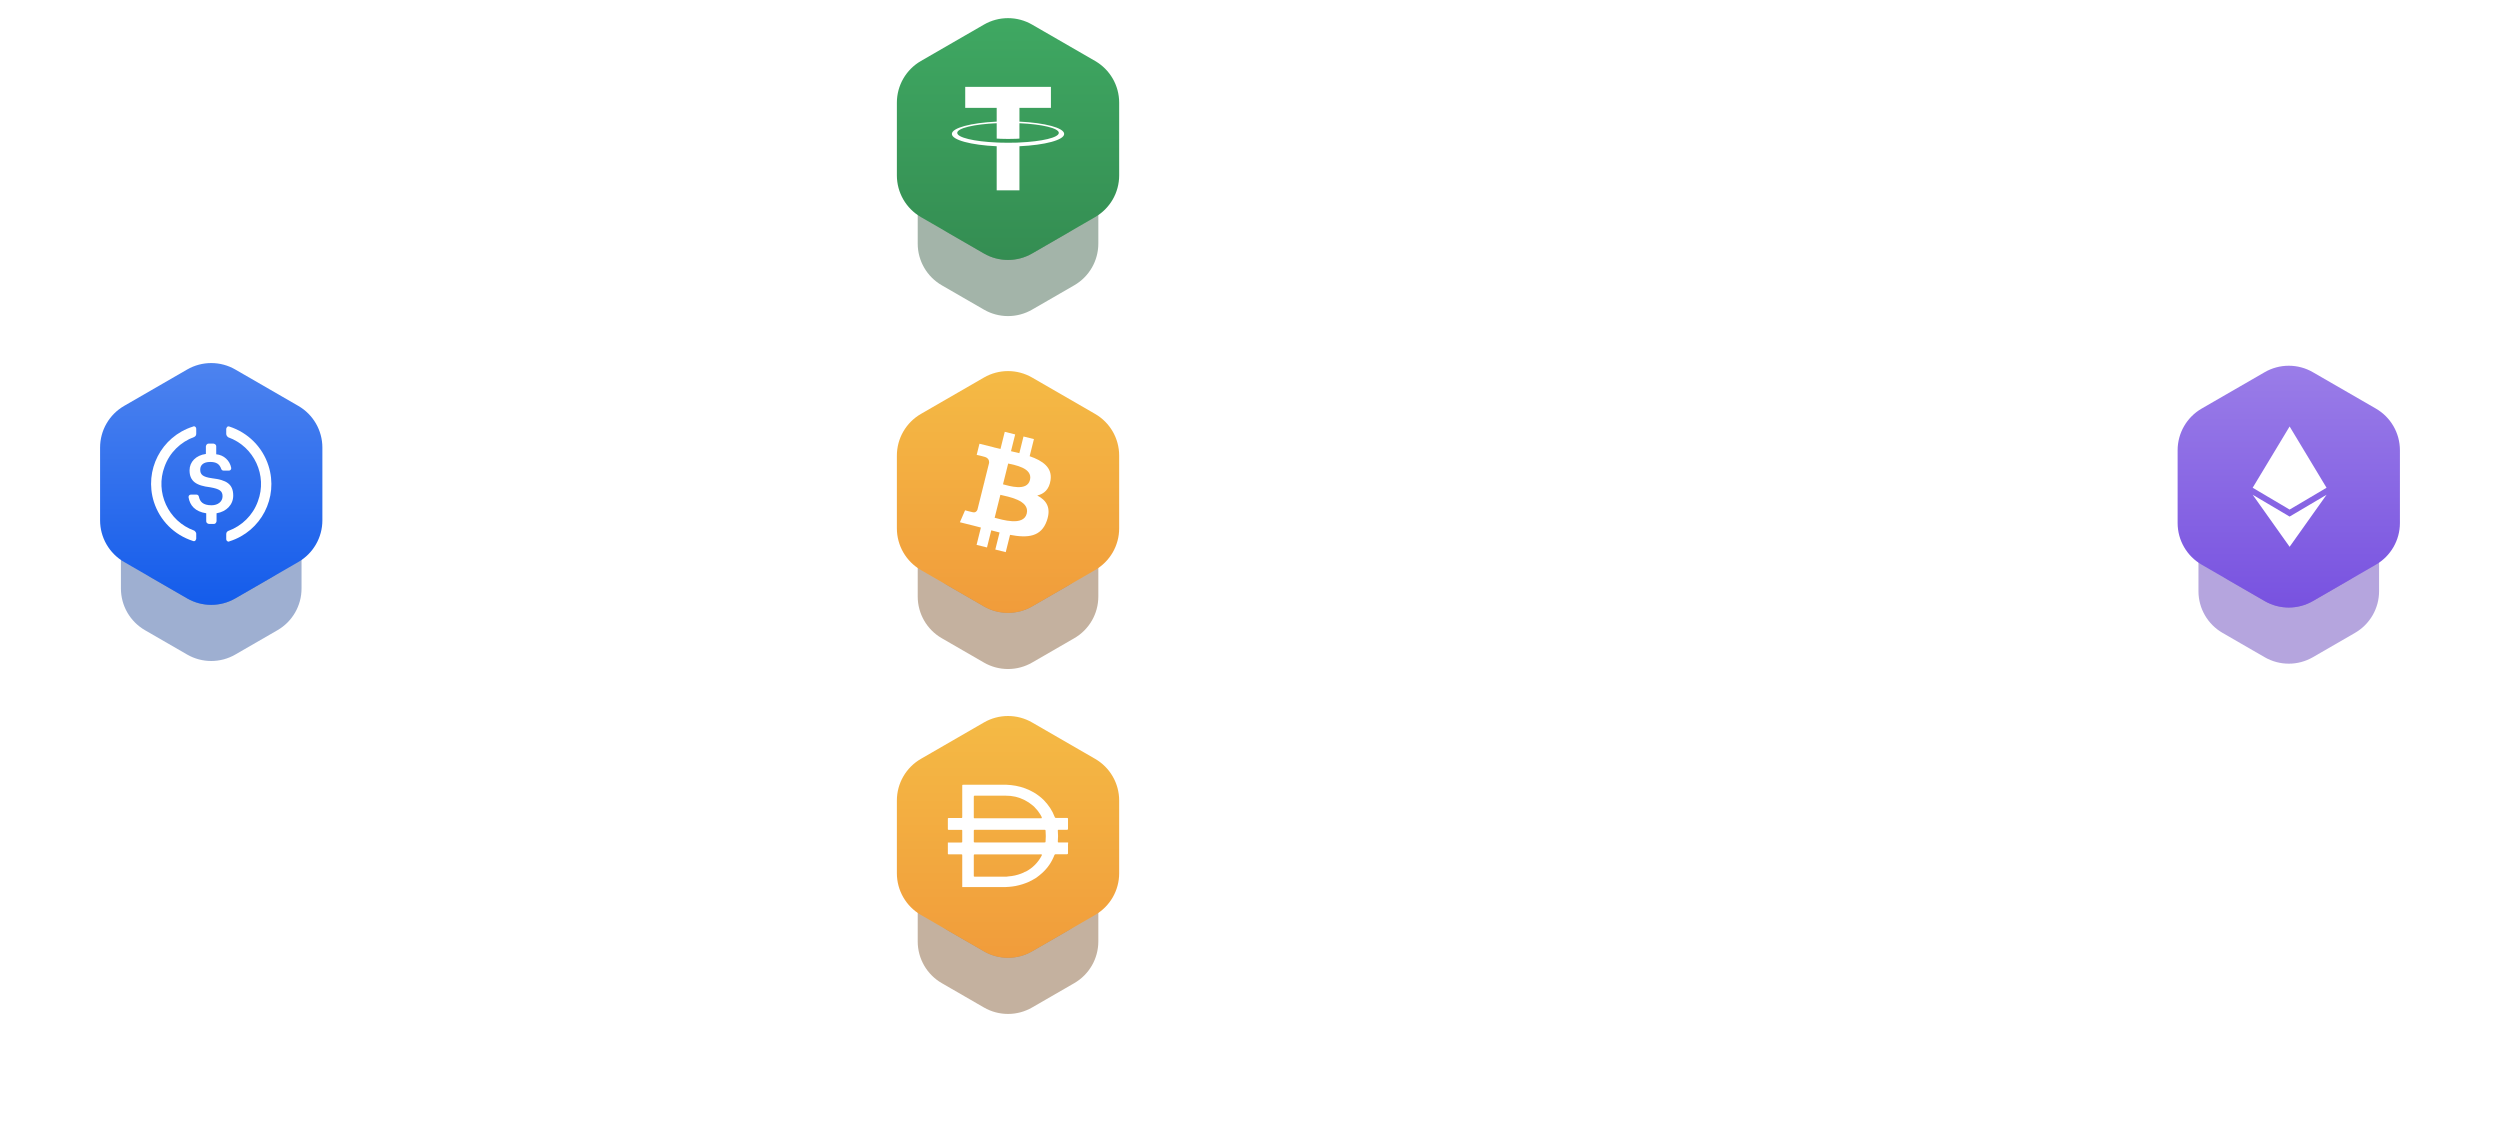 <svg width="935" height="425" viewBox="0 0 935 425" fill="none" xmlns="http://www.w3.org/2000/svg">
<path d="M424.091 117.468V116.468H436.096V117.468H448.101V116.468H460.105V117.468H472.11V116.468H484.115V117.468H490.117H498.143V116.468H514.195V117.468H530.247V116.468H546.299V117.468H554.325C557.086 117.468 559.325 119.707 559.325 122.468V128.406H560.325V140.282H559.325V152.157H560.325V164.033H559.325V175.908H560.325V187.784H559.325V199.66H560.325V211.535H559.325V223.411H560.325V235.287H559.325V241.224C559.325 243.986 557.086 246.224 554.325 246.224H547.513V247.224H533.889V246.224H520.266V247.224H506.642V246.224H493.019V247.224H479.395V246.224H465.772V247.224H452.148V246.224H438.524V247.224H424.901V246.224H418.089C416.303 246.224 414.652 245.271 413.759 243.724L410.902 238.776L410.036 239.276L404.322 229.38L405.188 228.88L399.475 218.984L398.609 219.484L392.895 209.587L393.761 209.087L388.047 199.191L387.181 199.691L381.468 189.794L382.334 189.294L379.477 184.346C378.584 182.799 378.584 180.893 379.477 179.346L382.334 174.398L381.468 173.898L387.181 164.002L388.047 164.502L393.761 154.605L392.895 154.105L398.609 144.209L399.475 144.709L405.188 134.813L404.322 134.313L410.036 124.416L410.902 124.916L413.759 119.968C414.652 118.421 416.303 117.468 418.089 117.468H424.091Z" stroke="white" stroke-opacity="0.31" stroke-width="2" stroke-dasharray="13 13"/>
<path d="M513.112 181.756V182.756H501.108V181.756H489.103V182.756H477.098V181.756H465.094V182.756H453.089V181.756H447.087H439.061V182.756H423.009V181.756H406.957V182.756H390.905V181.756H382.879C380.117 181.756 377.879 179.518 377.879 176.756V170.818H376.879V158.943H377.879V147.067H376.879V135.191H377.879V123.316H376.879V111.44H377.879V99.565H376.879V87.689H377.879V75.813H376.879V63.938H377.879V58C377.879 55.239 380.118 53 382.879 53H389.691V52H403.314V53L416.938 53V52H430.561V53H444.185V52H457.809V53H471.432V52H485.056V53H498.679V52L512.303 52V53H519.115C520.901 53 522.552 53.953 523.445 55.5L526.302 60.448L527.168 59.948L532.881 69.844L532.015 70.344L537.729 80.241L538.595 79.741L544.309 89.637L543.442 90.137L549.156 100.034L550.022 99.534L555.736 109.43L554.87 109.93L557.727 114.878C558.62 116.425 558.62 118.331 557.727 119.878L554.87 124.826L555.736 125.326L550.022 135.223L549.156 134.723L543.442 144.619L544.309 145.119L538.595 155.015L537.729 154.515L532.015 164.412L532.881 164.912L527.168 174.808L526.302 174.308L523.445 179.256C522.552 180.803 520.901 181.756 519.115 181.756H513.112Z" stroke="white" stroke-opacity="0.31" stroke-width="2" stroke-dasharray="13 13"/>
<path d="M691.782 245.169V246.169H673.775V245.169H655.768V246.169H637.761V245.169H628.758H620.732V246.169H604.68V245.169H588.628V246.169H572.576V245.169H564.55C561.789 245.169 559.55 242.931 559.55 240.169V232.747H558.55V217.903H559.55V203.058H558.55V188.214H559.55V173.369H558.55V158.525H559.55V143.68H558.55V128.836H559.55V121.413C559.55 118.652 561.789 116.413 564.55 116.413H571.362V115.413H584.985V116.413H598.609V115.413H612.233V116.413H625.856V115.413H639.48V116.413H653.103V115.413H666.727V116.413H680.35V115.413H693.974V116.413H700.786C702.572 116.413 704.223 117.366 705.116 118.913L709.401 126.336L710.267 125.836L718.838 140.68L717.972 141.18L726.542 156.025L727.408 155.525L735.979 170.369L735.113 170.869L739.398 178.291C740.291 179.838 740.291 181.744 739.398 183.291L735.113 190.714L735.979 191.214L727.408 206.058L726.542 205.558L717.972 220.403L718.838 220.903L710.267 235.747L709.401 235.247L705.116 242.669C704.223 244.216 702.572 245.169 700.786 245.169H691.782Z" stroke="white" stroke-opacity="0.31" stroke-width="2" stroke-dasharray="15 15"/>
<path d="M337.97 246.679V247.679H325.966V246.679H313.961V247.679H301.956V246.679H289.952V247.679H277.947V246.679H271.945H263.919V247.679H247.867V246.679H231.815V247.679H215.763V246.679H207.737C204.976 246.679 202.737 244.441 202.737 241.679V235.741H201.737V223.866H202.737V211.99H201.737V200.115H202.737V188.239H201.737V176.363H202.737V164.488H201.737V152.612H202.737V140.737H201.737V128.861H202.737V122.923C202.737 120.162 204.976 117.923 207.737 117.923H214.549V116.923H228.172V117.923H241.796V116.923H255.42V117.923H269.043V116.923H282.667V117.923H296.29V116.923H309.914V117.923H323.537V116.923H337.161V117.923H343.973C345.759 117.923 347.41 118.876 348.303 120.423L351.16 125.371L352.026 124.871L357.739 134.768L356.873 135.268L362.587 145.164L363.453 144.664L369.167 154.56L368.301 155.06L374.014 164.957L374.88 164.457L380.594 174.353L379.728 174.853L382.585 179.801C383.478 181.348 383.478 183.254 382.585 184.801L379.728 189.749L380.594 190.249L374.88 200.146L374.014 199.646L368.301 209.542L369.167 210.042L363.453 219.938L362.587 219.438L356.873 229.335L357.739 229.835L352.026 239.731L351.16 239.231L348.303 244.179C347.41 245.726 345.759 246.679 343.973 246.679H337.97Z" stroke="white" stroke-opacity="0.31" stroke-width="2" stroke-dasharray="13 13"/>
<path d="M513.112 310.603V311.603H501.108V310.603H489.103V311.603H477.098V310.603H465.094V311.603H453.089V310.603H447.087H439.061V311.603H423.009V310.603H406.957V311.603H390.905V310.603H382.879C380.117 310.603 377.879 308.364 377.879 305.603V299.665H376.879V287.789H377.879V275.914H376.879V264.038H377.879V252.162H376.879V240.287H377.879V228.411H376.879V216.535H377.879V204.66H376.879V192.784H377.879V186.846C377.879 184.085 380.118 181.846 382.879 181.846H389.691V180.846H403.314V181.846H416.938V180.846H430.561V181.846H444.185V180.846H457.809V181.846H471.432V180.846H485.056V181.846H498.679V180.846H512.303V181.846H519.115C520.901 181.846 522.552 182.799 523.445 184.346L526.302 189.295L527.168 188.795L532.881 198.691L532.015 199.191L537.729 209.087L538.595 208.587L544.309 218.484L543.442 218.984L549.156 228.88L550.022 228.38L555.736 238.276L554.87 238.776L557.727 243.725C558.62 245.272 558.62 247.177 557.727 248.725L554.87 253.673L555.736 254.173L550.022 264.069L549.156 263.569L543.442 273.465L544.309 273.965L538.595 283.862L537.729 283.362L532.015 293.258L532.881 293.758L527.168 303.654L526.302 303.154L523.445 308.103C522.552 309.65 520.901 310.603 519.115 310.603H513.112Z" stroke="white" stroke-opacity="0.31" stroke-width="2" stroke-dasharray="13 13"/>
<path d="M519.559 182.092L807.939 182.092M127 182.092L377.634 182.092" stroke="white" stroke-opacity="0.31" stroke-width="2" stroke-dasharray="13 13"/>
<g opacity="0.3" filter="url(#filter0_f_35_2848)">
<path d="M70 162.196C75.569 158.981 82.431 158.981 88 162.196L101.177 169.804C106.746 173.019 110.177 178.962 110.177 185.392V200.608C110.177 207.038 106.746 212.981 101.177 216.196L88 223.804C82.431 227.019 75.569 227.019 70 223.804L56.823 216.196C51.254 212.981 47.823 207.038 47.823 200.608V185.392C47.823 178.962 51.254 173.019 56.823 169.804L70 162.196Z" fill="#0C378D"/>
</g>
<g opacity="0.4" filter="url(#filter1_f_35_2848)">
<path d="M70 177.196C75.569 173.981 82.431 173.981 88 177.196L103.775 186.304C109.344 189.519 112.775 195.462 112.775 201.892V220.108C112.775 226.538 109.344 232.481 103.775 235.696L88 244.804C82.431 248.019 75.569 248.019 70 244.804L54.225 235.696C48.656 232.481 45.225 226.538 45.225 220.108V201.892C45.225 195.462 48.656 189.519 54.225 186.304L70 177.196Z" fill="#0C378D"/>
</g>
<path d="M70 138.196C75.569 134.981 82.431 134.981 88 138.196L111.569 151.804C117.138 155.019 120.569 160.962 120.569 167.392V194.608C120.569 201.038 117.138 206.981 111.569 210.196L88 223.804C82.431 227.019 75.569 227.019 70 223.804L46.431 210.196C40.862 206.981 37.431 201.038 37.431 194.608V167.392C37.431 160.962 40.862 155.019 46.431 151.804L70 138.196Z" fill="url(#paint0_linear_35_2848)"/>
<path d="M61.547 174.514C57.932 184.113 62.919 194.959 72.642 198.449C73.016 198.699 73.39 199.197 73.39 199.571V201.317C73.39 201.566 73.39 201.691 73.266 201.815C73.141 202.314 72.642 202.563 72.144 202.314C65.162 200.07 59.802 194.709 57.558 187.728C53.818 175.886 60.301 163.294 72.144 159.555C72.268 159.43 72.517 159.43 72.642 159.43C73.141 159.555 73.39 159.929 73.39 160.427V162.173C73.39 162.796 73.141 163.17 72.642 163.419C67.531 165.289 63.417 169.278 61.547 174.514Z" fill="white"/>
<path d="M84.734 160.053C84.859 159.555 85.358 159.305 85.856 159.555C92.713 161.799 98.198 167.159 100.442 174.265C104.182 186.108 97.699 198.699 85.856 202.439C85.732 202.563 85.483 202.563 85.358 202.563C84.859 202.439 84.61 202.065 84.61 201.566V199.821C84.61 199.197 84.859 198.823 85.358 198.574C90.469 196.704 94.583 192.715 96.453 187.479C100.068 177.88 95.081 167.034 85.358 163.544C84.984 163.294 84.61 162.796 84.61 162.297V160.552C84.61 160.303 84.61 160.178 84.734 160.053Z" fill="white"/>
<path d="M79.371 178.877C84.607 179.5 87.225 180.996 87.225 185.359C87.225 188.725 84.731 191.343 80.992 191.966V194.958C80.867 195.581 80.493 195.955 79.994 195.955H78.124C77.501 195.83 77.127 195.456 77.127 194.958V191.966C73.013 191.343 71.019 189.099 70.52 185.982V185.858C70.52 185.359 70.894 184.985 71.392 184.985H73.512C73.886 184.985 74.26 185.234 74.384 185.733C74.758 187.603 75.88 188.974 79.122 188.974C81.49 188.974 83.236 187.603 83.236 185.608C83.236 183.614 82.114 182.866 78.623 182.242C73.387 181.619 70.894 179.999 70.894 175.885C70.894 172.768 73.262 170.275 77.002 169.776V166.909C77.127 166.286 77.501 165.912 78 165.912H79.87C80.493 166.036 80.867 166.41 80.867 166.909V169.901C83.734 170.15 85.978 172.269 86.477 175.012V175.137C86.477 175.635 86.103 176.009 85.604 176.009H83.609C83.236 176.009 82.862 175.76 82.737 175.386C82.114 173.516 80.867 172.768 78.623 172.768C76.13 172.768 74.883 173.89 74.883 175.635C74.883 177.381 75.631 178.378 79.371 178.877Z" fill="white"/>
<g opacity="0.3" filter="url(#filter2_f_35_2848)">
<path d="M847 163.196C852.569 159.981 859.431 159.981 865 163.196L878.177 170.804C883.746 174.019 887.177 179.962 887.177 186.392V201.608C887.177 208.038 883.746 213.981 878.177 217.196L865 224.804C859.431 228.019 852.569 228.019 847 224.804L833.823 217.196C828.254 213.981 824.823 208.038 824.823 201.608V186.392C824.823 179.962 828.254 174.019 833.823 170.804L847 163.196Z" fill="#451FAD"/>
</g>
<g opacity="0.4" filter="url(#filter3_f_35_2848)">
<path d="M847 178.196C852.569 174.981 859.431 174.981 865 178.196L880.775 187.304C886.344 190.519 889.775 196.462 889.775 202.892V221.108C889.775 227.538 886.344 233.481 880.775 236.696L865 245.804C859.431 249.019 852.569 249.019 847 245.804L831.225 236.696C825.656 233.481 822.225 227.538 822.225 221.108V202.892C822.225 196.462 825.656 190.519 831.225 187.304L847 178.196Z" fill="#451FAD"/>
</g>
<path d="M847 139.196C852.569 135.981 859.431 135.981 865 139.196L888.569 152.804C894.138 156.019 897.569 161.962 897.569 168.392V195.608C897.569 202.038 894.138 207.981 888.569 211.196L865 224.804C859.431 228.019 852.569 228.019 847 224.804L823.431 211.196C817.862 207.981 814.431 202.038 814.431 195.608V168.392C814.431 161.962 817.862 156.019 823.431 152.804L847 139.196Z" fill="url(#paint1_linear_35_2848)"/>
<path d="M842.5 182.416L856.312 159.5V159.511L856.315 159.5L870.124 182.413L870.131 182.416L856.32 190.58V190.578L856.315 190.581L856.312 190.578V190.58L842.5 182.416Z" fill="white"/>
<path d="M856.312 204.49V204.5L842.5 185.037L856.312 193.197V193.201L856.315 193.197L870.135 185.037L856.315 204.5L856.312 204.49Z" fill="white"/>
<g opacity="0.3" filter="url(#filter4_f_35_2848)">
<path d="M368 33.196C373.569 29.981 380.431 29.981 386 33.196L399.177 40.804C404.746 44.019 408.177 49.962 408.177 56.392V71.608C408.177 78.038 404.746 83.981 399.177 87.196L386 94.804C380.431 98.019 373.569 98.019 368 94.804L354.823 87.196C349.254 83.981 345.823 78.038 345.823 71.608V56.392C345.823 49.962 349.254 44.019 354.823 40.804L368 33.196Z" fill="#194327"/>
</g>
<g opacity="0.4" filter="url(#filter5_f_35_2848)">
<path d="M368 48.196C373.569 44.981 380.431 44.981 386 48.196L401.775 57.304C407.344 60.519 410.775 66.462 410.775 72.892V91.108C410.775 97.538 407.344 103.481 401.775 106.696L386 115.804C380.431 119.019 373.569 119.019 368 115.804L352.225 106.696C346.656 103.481 343.225 97.538 343.225 91.108V72.892C343.225 66.462 346.656 60.519 352.225 57.304L368 48.196Z" fill="#194327"/>
</g>
<path d="M368 9.196C373.569 5.981 380.431 5.981 386 9.196L409.569 22.804C415.138 26.019 418.569 31.962 418.569 38.392V65.608C418.569 72.038 415.138 77.981 409.569 81.196L386 94.804C380.431 98.019 373.569 98.019 368 94.804L344.431 81.196C338.862 77.981 335.431 72.038 335.431 65.608V38.392C335.431 31.962 338.862 26.019 344.431 22.804L368 9.196Z" fill="url(#paint2_linear_35_2848)"/>
<path fill-rule="evenodd" clip-rule="evenodd" d="M381.273 53.296C381.034 53.314 379.801 53.388 377.051 53.388C374.863 53.388 373.31 53.322 372.765 53.296C364.311 52.924 358.001 51.453 358.001 49.691C358.001 47.929 364.311 46.459 372.765 46.081V51.831C373.318 51.87 374.901 51.964 377.089 51.964C379.714 51.964 381.028 51.854 381.265 51.833V46.085C389.701 46.461 395.997 47.933 395.997 49.691C395.997 51.449 389.703 52.92 381.265 53.294L381.273 53.296ZM381.273 45.49V40.346H393.046V32.5H360.992V40.346H372.763V45.488C363.195 45.928 356 47.823 356 50.094C356 52.365 363.195 54.259 372.763 54.7V71.187H381.271V54.694C390.817 54.255 398 52.361 398 50.092C398 47.823 390.823 45.93 381.271 45.488L381.273 45.49Z" fill="white"/>
<g opacity="0.3" filter="url(#filter6_f_35_2848)">
<path d="M368 294.196C373.569 290.981 380.431 290.981 386 294.196L399.177 301.804C404.746 305.019 408.177 310.962 408.177 317.392V332.608C408.177 339.038 404.746 344.981 399.177 348.196L386 355.804C380.431 359.019 373.569 359.019 368 355.804L354.823 348.196C349.254 344.981 345.823 339.038 345.823 332.608V317.392C345.823 310.962 349.254 305.019 354.823 301.804L368 294.196Z" fill="#6B3D0F"/>
</g>
<g opacity="0.4" filter="url(#filter7_f_35_2848)">
<path d="M368 309.196C373.569 305.981 380.431 305.981 386 309.196L401.775 318.304C407.344 321.519 410.775 327.462 410.775 333.892V352.108C410.775 358.538 407.344 364.481 401.775 367.696L386 376.804C380.431 380.019 373.569 380.019 368 376.804L352.225 367.696C346.656 364.481 343.225 358.538 343.225 352.108V333.892C343.225 327.462 346.656 321.519 352.225 318.304L368 309.196Z" fill="#6B3D0F"/>
</g>
<path d="M368 270.196C373.569 266.981 380.431 266.981 386 270.196L409.569 283.804C415.138 287.019 418.569 292.962 418.569 299.392V326.608C418.569 333.038 415.138 338.981 409.569 342.196L386 355.804C380.431 359.019 373.569 359.019 368 355.804L344.431 342.196C338.862 338.981 335.431 333.038 335.431 326.608V299.392C335.431 292.962 338.862 287.019 344.431 283.804L368 270.196Z" fill="url(#paint3_linear_35_2848)"/>
<path d="M377.537 315.072H390.616C390.895 315.072 391.026 315.072 391.046 314.707C391.153 313.376 391.153 312.038 391.046 310.706C391.046 310.447 390.918 310.34 390.637 310.34H364.609C364.287 310.34 364.2 310.447 364.2 310.749V314.578C364.2 315.072 364.2 315.072 364.716 315.072H377.537V315.072ZM389.586 305.866C389.623 305.768 389.623 305.661 389.586 305.565C389.367 305.09 389.109 304.636 388.808 304.21C388.356 303.482 387.823 302.812 387.216 302.209C386.929 301.845 386.598 301.518 386.226 301.241C384.365 299.657 382.151 298.535 379.772 297.971C378.572 297.702 377.345 297.573 376.116 297.584H364.564C364.242 297.584 364.199 297.713 364.199 297.993V305.629C364.199 305.951 364.199 306.038 364.608 306.038H389.431C389.431 306.038 389.646 305.994 389.69 305.866H389.584H389.586ZM389.586 319.547C389.22 319.506 388.852 319.506 388.486 319.547H364.631C364.309 319.547 364.2 319.547 364.2 319.977V327.443C364.2 327.787 364.2 327.873 364.631 327.873H375.645C376.171 327.914 376.698 327.876 377.214 327.766C378.812 327.652 380.384 327.305 381.883 326.733C382.429 326.544 382.955 326.298 383.452 326.002H383.603C386.185 324.659 388.282 322.55 389.604 319.96C389.604 319.96 389.755 319.635 389.586 319.55V319.547ZM359.878 331.744V331.615V326.603V324.904V319.849C359.878 319.568 359.878 319.527 359.534 319.527H354.866C354.607 319.527 354.5 319.527 354.5 319.183V315.095H359.49C359.769 315.095 359.878 315.095 359.878 314.73V310.686C359.878 310.427 359.878 310.364 359.534 310.364H354.866C354.607 310.364 354.5 310.364 354.5 310.02V306.235C354.5 305.998 354.5 305.934 354.844 305.934H359.469C359.791 305.934 359.878 305.934 359.878 305.525V293.931C359.878 293.587 359.878 293.5 360.308 293.5H376.441C377.612 293.546 378.775 293.675 379.926 293.887C382.297 294.326 384.575 295.173 386.658 296.382C388.04 297.196 389.312 298.177 390.444 299.308C391.296 300.193 392.064 301.15 392.745 302.169C393.422 303.202 393.984 304.306 394.426 305.46C394.48 305.761 394.768 305.963 395.069 305.912H398.919C399.413 305.912 399.413 305.912 399.435 306.386V309.915C399.435 310.258 399.306 310.345 398.961 310.345H395.992C395.691 310.345 395.605 310.345 395.626 310.732C395.744 312.043 395.744 313.358 395.626 314.668C395.626 315.033 395.626 315.077 396.037 315.077H399.433C399.583 315.27 399.433 315.464 399.433 315.659C399.455 315.909 399.455 316.161 399.433 316.41V319.014C399.433 319.379 399.326 319.488 399.003 319.488H394.937C394.654 319.434 394.378 319.615 394.313 319.897C393.345 322.414 391.796 324.67 389.795 326.479C389.064 327.138 388.296 327.757 387.493 328.329C386.632 328.824 385.794 329.34 384.911 329.749C383.287 330.48 381.583 331.019 379.834 331.361C378.174 331.659 376.49 331.793 374.801 331.77H359.871V331.748L359.878 331.744Z" fill="white"/>
<g opacity="0.3" filter="url(#filter8_f_35_2848)">
<path d="M368 165.196C373.569 161.981 380.431 161.981 386 165.196L399.177 172.804C404.746 176.019 408.177 181.962 408.177 188.392V203.608C408.177 210.038 404.746 215.981 399.177 219.196L386 226.804C380.431 230.019 373.569 230.019 368 226.804L354.823 219.196C349.254 215.981 345.823 210.038 345.823 203.608V188.392C345.823 181.962 349.254 176.019 354.823 172.804L368 165.196Z" fill="#6B3D0F"/>
</g>
<g opacity="0.4" filter="url(#filter9_f_35_2848)">
<path d="M368 180.196C373.569 176.981 380.431 176.981 386 180.196L401.775 189.304C407.344 192.519 410.775 198.462 410.775 204.892V223.108C410.775 229.538 407.344 235.481 401.775 238.696L386 247.804C380.431 251.019 373.569 251.019 368 247.804L352.225 238.696C346.656 235.481 343.225 229.538 343.225 223.108V204.892C343.225 198.462 346.656 192.519 352.225 189.304L368 180.196Z" fill="#6B3D0F"/>
</g>
<path d="M368 141.196C373.569 137.981 380.431 137.981 386 141.196L409.569 154.804C415.138 158.019 418.569 163.962 418.569 170.392V197.608C418.569 204.038 415.138 209.981 409.569 213.196L386 226.804C380.431 230.019 373.569 230.019 368 226.804L344.431 213.196C338.862 209.981 335.431 204.038 335.431 197.608V170.392C335.431 163.962 338.862 158.019 344.431 154.804L368 141.196Z" fill="url(#paint4_linear_35_2848)"/>
<path d="M392.906 179.59C393.614 174.862 390.014 172.32 385.091 170.625L386.688 164.22L382.789 163.248L381.234 169.484C380.209 169.229 379.157 168.988 378.111 168.749L379.676 162.472L375.78 161.5L374.182 167.903C373.334 167.71 372.501 167.519 371.692 167.318L371.697 167.298L366.32 165.955L365.283 170.119C365.283 170.119 368.176 170.783 368.115 170.823C369.694 171.217 369.979 172.263 369.932 173.091L368.113 180.388C368.221 180.416 368.362 180.455 368.518 180.518C368.388 180.486 368.25 180.45 368.106 180.416L365.556 190.638C365.363 191.118 364.873 191.838 363.77 191.564C363.809 191.621 360.936 190.857 360.936 190.857L359 195.32L364.074 196.585C365.018 196.822 365.943 197.069 366.854 197.302L365.24 203.781L369.135 204.752L370.733 198.343C371.796 198.631 372.829 198.898 373.84 199.149L372.247 205.528L376.146 206.5L377.76 200.034C384.408 201.292 389.408 200.785 391.512 194.771C393.207 189.929 391.427 187.137 387.93 185.315C390.477 184.728 392.395 183.052 392.906 179.59ZM383.998 192.082C382.793 196.924 374.641 194.307 371.998 193.65L374.139 185.067C376.782 185.727 385.257 187.033 383.998 192.082ZM385.204 179.52C384.105 183.924 377.32 181.687 375.119 181.138L377.06 173.354C379.261 173.903 386.349 174.927 385.204 179.52Z" fill="white"/>
<defs>
<filter id="filter0_f_35_2848" x="29.823" y="141.785" width="98.354" height="102.431" filterUnits="userSpaceOnUse" color-interpolation-filters="sRGB">
<feFlood flood-opacity="0" result="BackgroundImageFix"/>
<feBlend mode="normal" in="SourceGraphic" in2="BackgroundImageFix" result="shape"/>
<feGaussianBlur stdDeviation="9" result="effect1_foregroundBlur_35_2848"/>
</filter>
<filter id="filter1_f_35_2848" x="0.225" y="129.785" width="157.55" height="162.431" filterUnits="userSpaceOnUse" color-interpolation-filters="sRGB">
<feFlood flood-opacity="0" result="BackgroundImageFix"/>
<feBlend mode="normal" in="SourceGraphic" in2="BackgroundImageFix" result="shape"/>
<feGaussianBlur stdDeviation="22.5" result="effect1_foregroundBlur_35_2848"/>
</filter>
<filter id="filter2_f_35_2848" x="806.823" y="142.785" width="98.354" height="102.431" filterUnits="userSpaceOnUse" color-interpolation-filters="sRGB">
<feFlood flood-opacity="0" result="BackgroundImageFix"/>
<feBlend mode="normal" in="SourceGraphic" in2="BackgroundImageFix" result="shape"/>
<feGaussianBlur stdDeviation="9" result="effect1_foregroundBlur_35_2848"/>
</filter>
<filter id="filter3_f_35_2848" x="777.225" y="130.785" width="157.55" height="162.431" filterUnits="userSpaceOnUse" color-interpolation-filters="sRGB">
<feFlood flood-opacity="0" result="BackgroundImageFix"/>
<feBlend mode="normal" in="SourceGraphic" in2="BackgroundImageFix" result="shape"/>
<feGaussianBlur stdDeviation="22.5" result="effect1_foregroundBlur_35_2848"/>
</filter>
<filter id="filter4_f_35_2848" x="327.823" y="12.785" width="98.354" height="102.431" filterUnits="userSpaceOnUse" color-interpolation-filters="sRGB">
<feFlood flood-opacity="0" result="BackgroundImageFix"/>
<feBlend mode="normal" in="SourceGraphic" in2="BackgroundImageFix" result="shape"/>
<feGaussianBlur stdDeviation="9" result="effect1_foregroundBlur_35_2848"/>
</filter>
<filter id="filter5_f_35_2848" x="298.225" y="0.785" width="157.55" height="162.431" filterUnits="userSpaceOnUse" color-interpolation-filters="sRGB">
<feFlood flood-opacity="0" result="BackgroundImageFix"/>
<feBlend mode="normal" in="SourceGraphic" in2="BackgroundImageFix" result="shape"/>
<feGaussianBlur stdDeviation="22.5" result="effect1_foregroundBlur_35_2848"/>
</filter>
<filter id="filter6_f_35_2848" x="327.823" y="273.785" width="98.354" height="102.431" filterUnits="userSpaceOnUse" color-interpolation-filters="sRGB">
<feFlood flood-opacity="0" result="BackgroundImageFix"/>
<feBlend mode="normal" in="SourceGraphic" in2="BackgroundImageFix" result="shape"/>
<feGaussianBlur stdDeviation="9" result="effect1_foregroundBlur_35_2848"/>
</filter>
<filter id="filter7_f_35_2848" x="298.225" y="261.785" width="157.55" height="162.431" filterUnits="userSpaceOnUse" color-interpolation-filters="sRGB">
<feFlood flood-opacity="0" result="BackgroundImageFix"/>
<feBlend mode="normal" in="SourceGraphic" in2="BackgroundImageFix" result="shape"/>
<feGaussianBlur stdDeviation="22.5" result="effect1_foregroundBlur_35_2848"/>
</filter>
<filter id="filter8_f_35_2848" x="327.823" y="144.785" width="98.354" height="102.431" filterUnits="userSpaceOnUse" color-interpolation-filters="sRGB">
<feFlood flood-opacity="0" result="BackgroundImageFix"/>
<feBlend mode="normal" in="SourceGraphic" in2="BackgroundImageFix" result="shape"/>
<feGaussianBlur stdDeviation="9" result="effect1_foregroundBlur_35_2848"/>
</filter>
<filter id="filter9_f_35_2848" x="298.225" y="132.785" width="157.55" height="162.431" filterUnits="userSpaceOnUse" color-interpolation-filters="sRGB">
<feFlood flood-opacity="0" result="BackgroundImageFix"/>
<feBlend mode="normal" in="SourceGraphic" in2="BackgroundImageFix" result="shape"/>
<feGaussianBlur stdDeviation="22.5" result="effect1_foregroundBlur_35_2848"/>
</filter>
<linearGradient id="paint0_linear_35_2848" x1="79" y1="135.785" x2="79" y2="226.215" gradientUnits="userSpaceOnUse">
<stop stop-color="#4D83EF"/>
<stop offset="1" stop-color="#145CEB"/>
</linearGradient>
<linearGradient id="paint1_linear_35_2848" x1="856" y1="136.785" x2="856" y2="227.215" gradientUnits="userSpaceOnUse">
<stop stop-color="#9A7DE8"/>
<stop offset="1" stop-color="#7852E0"/>
</linearGradient>
<linearGradient id="paint2_linear_35_2848" x1="377" y1="6.785" x2="377" y2="97.216" gradientUnits="userSpaceOnUse">
<stop stop-color="#3FA862"/>
<stop offset="1" stop-color="#348D52"/>
</linearGradient>
<linearGradient id="paint3_linear_35_2848" x1="377" y1="267.785" x2="377" y2="358.215" gradientUnits="userSpaceOnUse">
<stop stop-color="#F4BA45"/>
<stop offset="1" stop-color="#F19C3B"/>
</linearGradient>
<linearGradient id="paint4_linear_35_2848" x1="377" y1="138.785" x2="377" y2="229.215" gradientUnits="userSpaceOnUse">
<stop stop-color="#F4BA45"/>
<stop offset="1" stop-color="#F19C3B"/>
</linearGradient>
</defs>
</svg>
